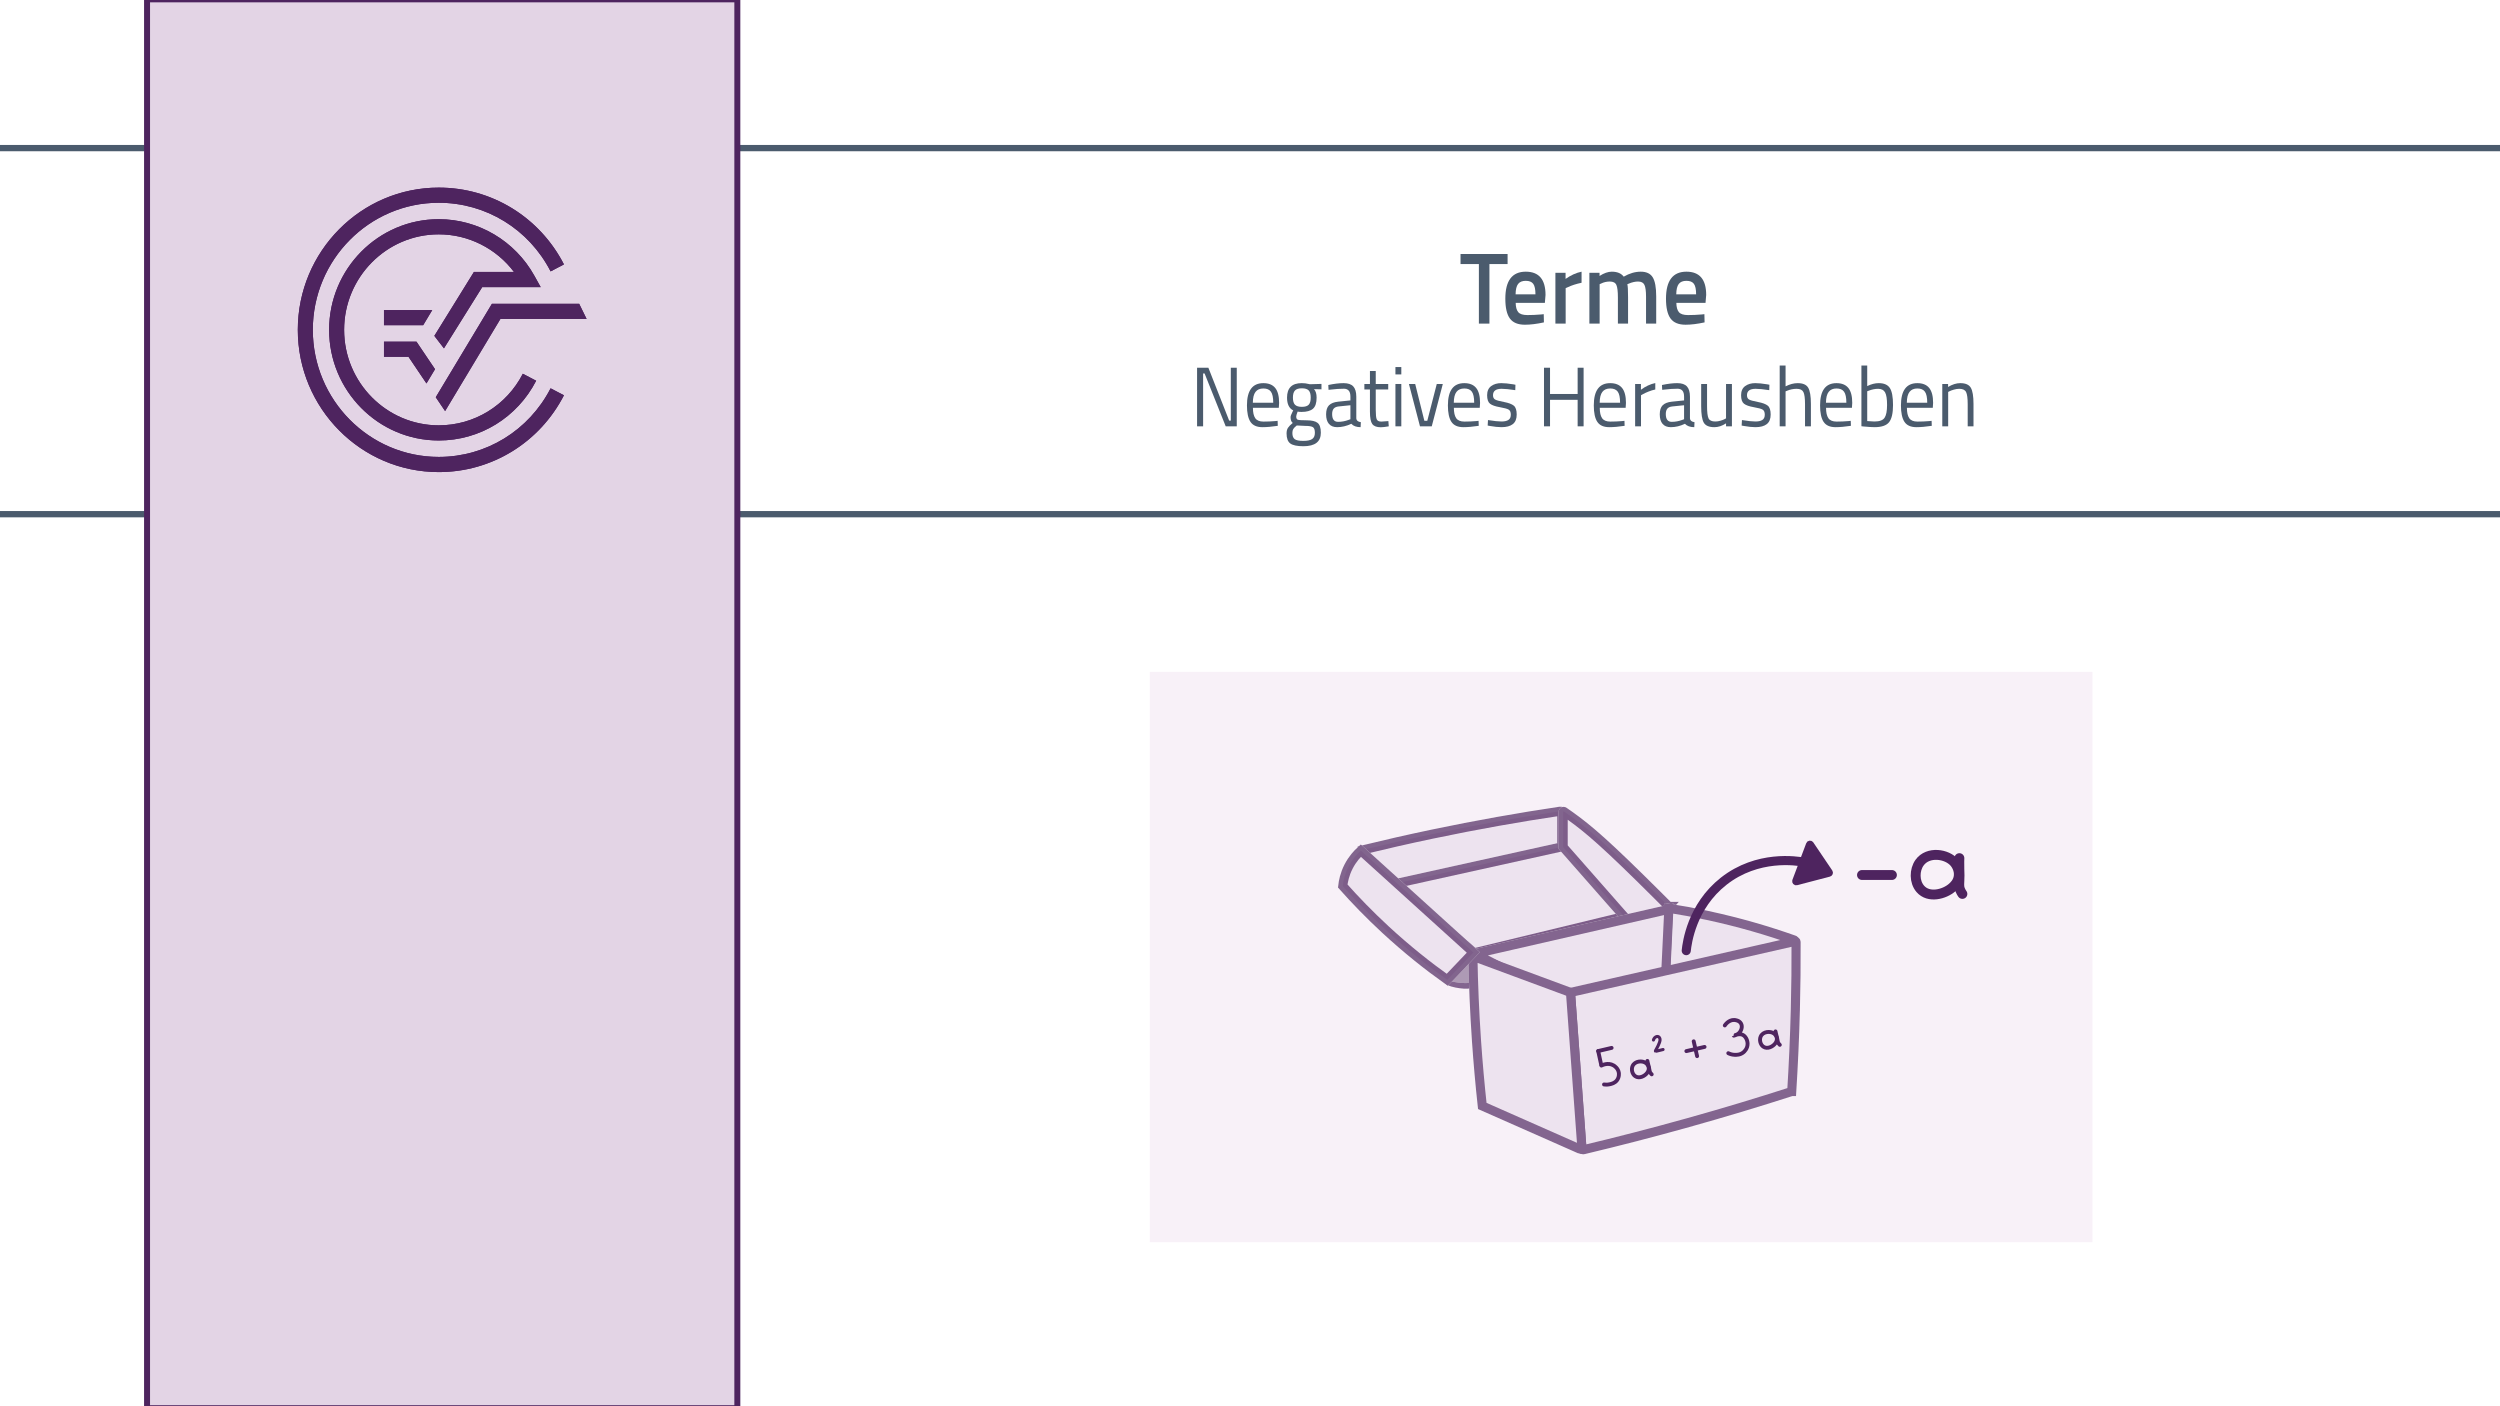 <?xml version="1.0" encoding="UTF-8"?>
<svg id="b" data-name="Ebene 2" xmlns="http://www.w3.org/2000/svg" width="1920" height="1080" viewBox="0 0 1920 1080">
  <rect width="1920" height="1080" fill="#fff" stroke-width="0"/>
  <rect x=".387" y="-1.5" width="1919.613" height="1082.5" fill="#fff" stroke="#fff" stroke-miterlimit="10"/>
  <rect x="-40" y="113.74" width="2010" height="281.158" fill="none" stroke="#4b5b6d" stroke-miterlimit="10" stroke-width="4.837"/>
  <g>
    <path d="m919.351,327.42v-45.006h8.675l15.963,40.583h1.265v-40.583h4.578v45.006h-8.494l-16.204-40.583h-1.145v40.583h-4.639Z" fill="#4b5b6d" stroke-width="0"/>
    <path d="m979.47,323.387l1.747-.195.121,3.838c-4.578.693-8.494,1.041-11.747,1.041-4.337,0-7.41-1.355-9.217-4.065-1.807-2.709-2.711-6.927-2.711-12.649,0-11.402,4.196-17.104,12.59-17.104,4.056,0,7.087,1.226,9.096,3.675,2.008,2.449,3.012,6.299,3.012,11.544l-.241,3.707h-19.878c0,3.599.602,6.266,1.807,7.999,1.205,1.734,3.303,2.602,6.295,2.602s6.033-.13,9.126-.391Zm-1.626-14.112c0-3.989-.593-6.807-1.777-8.454-1.185-1.648-3.113-2.473-5.783-2.473s-4.679.869-6.024,2.602c-1.346,1.735-2.039,4.51-2.078,8.325h15.662Z" fill="#4b5b6d" stroke-width="0"/>
    <path d="m1001.035,342.703c-4.819,0-8.183-.705-10.09-2.113-1.908-1.41-2.862-3.979-2.862-7.707,0-1.779.362-3.22,1.084-4.325.723-1.105,1.947-2.352,3.675-3.739-1.125-.823-1.687-2.319-1.687-4.488,0-.736.502-2.102,1.506-4.097l.542-1.04c-3.173-1.562-4.759-4.834-4.759-9.821,0-7.414,3.754-11.121,11.265-11.121,1.928,0,3.714.218,5.361.65l.903.195,8.916-.261v4.162l-5.723-.129c1.325,1.43,1.988,3.599,1.988,6.503,0,4.076-.934,6.927-2.801,8.552-1.867,1.627-4.81,2.439-8.825,2.439-1.084,0-2.069-.086-2.952-.26-.723,1.908-1.084,3.144-1.084,3.707,0,1.344.381,2.178,1.145,2.504.762.324,3.072.487,6.927.487s6.626.65,8.313,1.951c1.687,1.301,2.53,3.837,2.53,7.609,0,6.894-4.458,10.341-13.373,10.341Zm-8.494-10.211c0,2.298.592,3.891,1.777,4.78,1.184.888,3.374,1.333,6.566,1.333s5.482-.478,6.868-1.431c1.385-.954,2.078-2.548,2.078-4.78s-.503-3.674-1.506-4.324c-1.004-.65-2.973-.977-5.904-.977l-6.506-.324c-1.325,1.04-2.219,1.951-2.68,2.73-.462.781-.693,1.777-.693,2.992Zm.421-27.12c0,2.56.532,4.38,1.597,5.464,1.063,1.084,2.821,1.625,5.271,1.625s4.196-.541,5.241-1.625c1.043-1.084,1.566-2.916,1.566-5.496s-.522-4.412-1.566-5.496c-1.045-1.083-2.792-1.625-5.241-1.625s-4.208.553-5.271,1.658c-1.064,1.105-1.597,2.938-1.597,5.495Z" fill="#4b5b6d" stroke-width="0"/>
    <path d="m1041.635,304.722v16.649c.121,1.604,1.285,2.559,3.494,2.861l-.181,3.838c-3.173,0-5.562-.867-7.168-2.602-3.614,1.734-7.229,2.602-10.843,2.602-2.771,0-4.879-.846-6.325-2.537s-2.168-4.119-2.168-7.283.743-5.496,2.229-6.992c1.485-1.496,3.815-2.416,6.988-2.764l9.458-.976v-2.797c0-2.211-.442-3.794-1.325-4.747-.884-.953-2.088-1.432-3.614-1.432-3.213,0-6.546.218-10,.65l-1.868.195-.181-3.707c4.417-.953,8.333-1.431,11.747-1.431s5.893.846,7.439,2.536c1.545,1.691,2.319,4.336,2.319,7.935Zm-18.554,13.268c0,3.989,1.526,5.983,4.578,5.983,2.73,0,5.422-.498,8.072-1.496l1.385-.52v-10.731l-8.915.91c-1.807.174-3.113.737-3.916,1.691-.804.954-1.205,2.341-1.205,4.162Z" fill="#4b5b6d" stroke-width="0"/>
    <path d="m1066.152,299.129h-9.578v15.543c0,3.73.25,6.179.753,7.35.501,1.17,1.696,1.756,3.584,1.756l5.361-.391.301,4.033c-2.691.477-4.739.715-6.145.715-3.132,0-5.301-.823-6.506-2.471-1.205-1.648-1.807-4.791-1.807-9.431v-17.104h-4.277v-4.228h4.277v-9.95h4.458v9.95h9.578v4.228Z" fill="#4b5b6d" stroke-width="0"/>
    <path d="m1071.694,287.553v-5.658h4.518v5.658h-4.518Zm0,39.867v-32.519h4.518v32.519h-4.518Z" fill="#4b5b6d" stroke-width="0"/>
    <path d="m1082.054,294.901h4.819l7.048,28.29h2.229l7.289-28.29h4.639l-8.494,32.519h-9.036l-8.494-32.519Z" fill="#4b5b6d" stroke-width="0"/>
    <path d="m1133.8,323.387l1.747-.195.121,3.838c-4.578.693-8.494,1.041-11.747,1.041-4.337,0-7.41-1.355-9.217-4.065-1.807-2.709-2.711-6.927-2.711-12.649,0-11.402,4.196-17.104,12.59-17.104,4.056,0,7.087,1.226,9.096,3.675,2.008,2.449,3.012,6.299,3.012,11.544l-.241,3.707h-19.878c0,3.599.602,6.266,1.807,7.999,1.205,1.734,3.303,2.602,6.295,2.602s6.033-.13,9.126-.391Zm-1.626-14.112c0-3.989-.593-6.807-1.777-8.454-1.185-1.648-3.113-2.473-5.783-2.473s-4.679.869-6.024,2.602c-1.346,1.735-2.039,4.51-2.078,8.325h15.662Z" fill="#4b5b6d" stroke-width="0"/>
    <path d="m1153.196,298.608c-4.378,0-6.566,1.648-6.566,4.942,0,1.519.502,2.592,1.506,3.22,1.003.629,3.292,1.279,6.867,1.951,3.574.673,6.104,1.616,7.59,2.829,1.485,1.215,2.229,3.49,2.229,6.828s-.994,5.789-2.982,7.35-4.89,2.342-8.705,2.342c-2.49,0-5.421-.305-8.795-.911l-1.807-.325.241-4.227c4.578.737,8.031,1.105,10.361,1.105s4.106-.4,5.331-1.203c1.225-.803,1.837-2.146,1.837-4.033s-.522-3.164-1.566-3.837c-1.045-.671-3.334-1.311-6.868-1.919-3.534-.605-6.044-1.495-7.53-2.666-1.486-1.17-2.229-3.338-2.229-6.504s1.033-5.506,3.102-7.023c2.068-1.518,4.648-2.276,7.741-2.276,2.449,0,5.521.304,9.217.911l1.687.324-.121,4.162c-4.458-.692-7.972-1.04-10.542-1.04Z" fill="#4b5b6d" stroke-width="0"/>
    <path d="m1211.627,327.42v-20.357h-21.204v20.357h-4.639v-45.006h4.639v20.162h21.204v-20.162h4.578v45.006h-4.578Z" fill="#4b5b6d" stroke-width="0"/>
    <path d="m1245.842,323.387l1.747-.195.12,3.838c-4.578.693-8.493,1.041-11.746,1.041-4.337,0-7.409-1.355-9.217-4.065-1.807-2.709-2.711-6.927-2.711-12.649,0-11.402,4.196-17.104,12.59-17.104,4.056,0,7.088,1.226,9.097,3.675,2.008,2.449,3.012,6.299,3.012,11.544l-.241,3.707h-19.879c0,3.599.603,6.266,1.808,7.999,1.205,1.734,3.303,2.602,6.295,2.602s6.033-.13,9.126-.391Zm-1.626-14.112c0-3.989-.594-6.807-1.777-8.454-1.186-1.648-3.112-2.473-5.783-2.473s-4.679.869-6.023,2.602c-1.347,1.735-2.039,4.51-2.078,8.325h15.662Z" fill="#4b5b6d" stroke-width="0"/>
    <path d="m1255.78,327.42v-32.519h4.458v4.423c3.494-2.602,7.168-4.314,11.023-5.139v4.943c-1.687.348-3.443.889-5.271,1.626-1.828.737-3.223,1.388-4.187,1.95l-1.506.846v23.869h-4.519Z" fill="#4b5b6d" stroke-width="0"/>
    <path d="m1297.887,304.722v16.649c.12,1.604,1.285,2.559,3.494,2.861l-.181,3.838c-3.173,0-5.563-.867-7.169-2.602-3.614,1.734-7.229,2.602-10.843,2.602-2.771,0-4.88-.846-6.325-2.537s-2.169-4.119-2.169-7.283.743-5.496,2.229-6.992c1.485-1.496,3.814-2.416,6.987-2.764l9.458-.976v-2.797c0-2.211-.442-3.794-1.325-4.747-.884-.953-2.089-1.432-3.615-1.432-3.213,0-6.546.218-9.999.65l-1.867.195-.181-3.707c4.417-.953,8.332-1.431,11.746-1.431s5.894.846,7.439,2.536c1.546,1.691,2.319,4.336,2.319,7.935Zm-18.554,13.268c0,3.989,1.525,5.983,4.578,5.983,2.73,0,5.422-.498,8.072-1.496l1.386-.52v-10.731l-8.916.91c-1.807.174-3.112.737-3.915,1.691-.804.954-1.205,2.341-1.205,4.162Z" fill="#4b5b6d" stroke-width="0"/>
    <path d="m1325.597,294.901h4.518v32.519h-4.518v-2.277c-3.012,1.951-5.984,2.928-8.915,2.928-4.097,0-6.817-1.148-8.163-3.447-1.346-2.298-2.018-6.547-2.018-12.747v-16.975h4.518v16.909c0,4.727.382,7.893,1.145,9.496s2.49,2.406,5.181,2.406c1.325,0,2.67-.205,4.036-.618,1.365-.411,2.409-.813,3.133-1.203l1.084-.585v-26.405Z" fill="#4b5b6d" stroke-width="0"/>
    <path d="m1348.246,298.608c-4.378,0-6.566,1.648-6.566,4.942,0,1.519.502,2.592,1.506,3.22,1.004.629,3.293,1.279,6.867,1.951,3.574.673,6.104,1.616,7.591,2.829,1.485,1.215,2.229,3.49,2.229,6.828s-.994,5.789-2.981,7.35c-1.988,1.561-4.891,2.342-8.705,2.342-2.49,0-5.422-.305-8.795-.911l-1.807-.325.24-4.227c4.578.737,8.032,1.105,10.361,1.105s4.105-.4,5.331-1.203c1.225-.803,1.838-2.146,1.838-4.033s-.522-3.164-1.566-3.837c-1.045-.671-3.334-1.311-6.867-1.919-3.534-.605-6.045-1.495-7.53-2.666-1.486-1.17-2.229-3.338-2.229-6.504s1.033-5.506,3.103-7.023c2.067-1.518,4.647-2.276,7.74-2.276,2.449,0,5.521.304,9.217.911l1.687.324-.12,4.162c-4.458-.692-7.973-1.04-10.542-1.04Z" fill="#4b5b6d" stroke-width="0"/>
    <path d="m1371.317,327.42h-4.519v-46.696h4.519v15.999c3.212-1.647,6.304-2.472,9.276-2.472,4.016,0,6.717,1.171,8.103,3.513,1.385,2.341,2.078,6.503,2.078,12.486v17.17h-4.519v-17.04c0-4.509-.412-7.599-1.234-9.268-.823-1.669-2.561-2.504-5.211-2.504-2.53,0-4.979.499-7.349,1.496l-1.145.455v26.86Z" fill="#4b5b6d" stroke-width="0"/>
    <path d="m1419.628,323.387l1.747-.195.12,3.838c-4.578.693-8.493,1.041-11.746,1.041-4.337,0-7.409-1.355-9.217-4.065-1.807-2.709-2.711-6.927-2.711-12.649,0-11.402,4.196-17.104,12.59-17.104,4.056,0,7.088,1.226,9.097,3.675,2.008,2.449,3.012,6.299,3.012,11.544l-.241,3.707h-19.879c0,3.599.603,6.266,1.808,7.999,1.205,1.734,3.303,2.602,6.295,2.602s6.033-.13,9.126-.391Zm-1.626-14.112c0-3.989-.594-6.807-1.777-8.454-1.186-1.648-3.112-2.473-5.783-2.473s-4.679.869-6.023,2.602c-1.347,1.735-2.039,4.51-2.078,8.325h15.662Z" fill="#4b5b6d" stroke-width="0"/>
    <path d="m1442.88,294.251c4.056,0,6.897,1.247,8.523,3.739,1.626,2.494,2.439,6.861,2.439,13.105s-1.015,10.633-3.042,13.17c-2.028,2.536-5.753,3.805-11.174,3.805-1.688,0-4.479-.174-8.374-.521l-1.687-.194v-46.631h4.458v15.804c3.052-1.518,6.003-2.276,8.855-2.276Zm-3.313,29.462c3.936,0,6.536-.965,7.801-2.895,1.266-1.929,1.897-5.191,1.897-9.788s-.502-7.814-1.506-9.657-2.792-2.765-5.361-2.765c-2.329,0-4.719.478-7.168,1.431l-1.205.455v22.893c2.61.218,4.458.326,5.542.326Z" fill="#4b5b6d" stroke-width="0"/>
    <path d="m1481.732,323.387l1.747-.195.12,3.838c-4.578.693-8.493,1.041-11.746,1.041-4.337,0-7.409-1.355-9.217-4.065-1.807-2.709-2.711-6.927-2.711-12.649,0-11.402,4.196-17.104,12.59-17.104,4.056,0,7.088,1.226,9.097,3.675,2.008,2.449,3.012,6.299,3.012,11.544l-.241,3.707h-19.879c0,3.599.603,6.266,1.808,7.999,1.205,1.734,3.303,2.602,6.295,2.602s6.033-.13,9.126-.391Zm-1.626-14.112c0-3.989-.594-6.807-1.777-8.454-1.186-1.648-3.112-2.473-5.783-2.473s-4.679.869-6.023,2.602c-1.347,1.735-2.039,4.51-2.078,8.325h15.662Z" fill="#4b5b6d" stroke-width="0"/>
    <path d="m1496.189,327.42h-4.519v-32.519h4.458v2.276c3.253-1.951,6.364-2.927,9.337-2.927,4.016,0,6.717,1.171,8.103,3.513,1.385,2.341,2.078,6.503,2.078,12.486v17.17h-4.458v-17.04c0-4.509-.412-7.599-1.234-9.268-.824-1.669-2.581-2.504-5.271-2.504-1.285,0-2.641.206-4.066.618s-2.521.812-3.282,1.203l-1.145.585v26.405Z" fill="#4b5b6d" stroke-width="0"/>
  </g>
  <rect x="112.939" y="-.5" width="453.337" height="1082" fill="#e3d4e5" stroke="#4e245f" stroke-miterlimit="10" stroke-width="4.59"/>
  <g>
    <path d="m336.969,350.915c-53.328,0-96.718-43.782-96.718-97.598s43.391-97.6,96.718-97.6c36.269,0,69.179,20.196,85.905,52.715l10.236-5.38c-18.701-36.381-55.551-58.975-96.141-58.975-59.7,0-108.261,48.995-108.261,109.24s48.562,109.245,108.261,109.245c40.59,0,77.428-22.604,96.141-58.983l-10.246-5.363c-16.716,32.499-49.63,52.698-85.895,52.698" fill="#4e245f" stroke-width="0"/>
    <polygon points="334.66 305.077 341.836 315.721 384.313 244.947 450.507 244.947 444.8 233.302 377.804 233.302 334.66 305.077" fill="#4e245f" stroke-width="0"/>
    <polygon points="294.89 274.028 313.728 274.028 327.521 294.49 334.093 283.536 319.839 262.384 294.89 262.384 294.89 274.028" fill="#4e245f" stroke-width="0"/>
    <path d="m370.343,220.497h44.903l-4.821-8.669c-14.884-26.828-43.039-43.498-73.455-43.498-46.435,0-84.215,38.13-84.215,84.987s37.78,84.978,84.215,84.978c31.579,0,60.243-17.59,74.803-45.898l-10.243-5.361c-12.572,24.433-37.307,39.616-64.561,39.616-40.072,0-72.669-32.897-72.669-73.334s32.597-73.334,72.669-73.334c22.8,0,44.117,10.839,57.748,28.865h-30.742l-30.404,49.103,7.375,9.587,29.397-47.041Z" fill="#4e245f" stroke-width="0"/>
    <polygon points="331.977 238.117 294.89 238.117 294.89 249.763 324.987 249.763 331.977 238.117" fill="#4e245f" stroke-width="0"/>
    <path d="m336.969,350.915c-53.328,0-96.718-43.782-96.718-97.598s43.391-97.6,96.718-97.6c36.269,0,69.179,20.196,85.905,52.715l10.236-5.38c-18.701-36.381-55.551-58.975-96.141-58.975-59.7,0-108.261,48.995-108.261,109.24s48.562,109.245,108.261,109.245c40.59,0,77.428-22.604,96.141-58.983l-10.246-5.363c-16.716,32.499-49.63,52.698-85.895,52.698" fill="#4e245f" stroke-width="0"/>
    <polygon points="334.66 305.077 341.836 315.721 384.313 244.947 450.507 244.947 444.8 233.302 377.804 233.302 334.66 305.077" fill="#4e245f" stroke-width="0"/>
    <polygon points="294.89 274.028 313.728 274.028 327.521 294.49 334.093 283.536 319.839 262.384 294.89 262.384 294.89 274.028" fill="#4e245f" stroke-width="0"/>
    <path d="m370.343,220.497h44.903l-4.821-8.669c-14.884-26.828-43.039-43.498-73.455-43.498-46.435,0-84.215,38.13-84.215,84.987s37.78,84.978,84.215,84.978c31.579,0,60.243-17.59,74.803-45.898l-10.243-5.361c-12.572,24.433-37.307,39.616-64.561,39.616-40.072,0-72.669-32.897-72.669-73.334s32.597-73.334,72.669-73.334c22.8,0,44.117,10.839,57.748,28.865h-30.742l-30.404,49.103,7.375,9.587,29.397-47.041Z" fill="#4e245f" stroke-width="0"/>
    <polygon points="331.977 238.117 294.89 238.117 294.89 249.763 324.987 249.763 331.977 238.117" fill="#4e245f" stroke-width="0"/>
  </g>
  <g>
    <path d="m1121.687,202.799v-7.727h36.142v7.727h-13.951v45.731h-8.096v-45.731h-14.095Z" fill="#4b5b6d" stroke-width="0"/>
    <path d="m1183.562,241.507l2.024-.234.145,6.321c-5.494,1.196-10.362,1.795-14.602,1.795-5.349,0-9.193-1.586-11.529-4.76-2.338-3.174-3.506-8.246-3.506-15.219,0-13.839,5.228-20.759,15.686-20.759,10.12,0,15.18,5.958,15.18,17.872l-.506,6.086h-22.408c.047,3.227.698,5.594,1.952,7.102,1.252,1.51,3.589,2.264,7.012,2.264s6.939-.156,10.553-.468Zm-4.337-15.452c0-3.85-.567-6.542-1.699-8.078-1.133-1.533-3.048-2.301-5.747-2.301s-4.662.807-5.891,2.418c-1.229,1.613-1.868,4.268-1.916,7.961h15.252Z" fill="#4b5b6d" stroke-width="0"/>
    <path d="m1194.549,248.53v-39.021h7.807v4.683c4.095-2.86,8.192-4.708,12.288-5.541v8.507c-4.145.885-7.687,2.029-10.625,3.434l-1.59.702v27.236h-7.879Z" fill="#4b5b6d" stroke-width="0"/>
    <path d="m1228.521,248.53h-7.879v-39.021h7.807v2.42c3.422-2.186,6.554-3.278,9.397-3.278,4.192,0,7.252,1.275,9.18,3.824,4.385-2.549,8.747-3.824,13.084-3.824s7.396,1.444,9.18,4.331c1.782,2.888,2.675,7.766,2.675,14.633v20.915h-7.807v-20.681c0-4.215-.397-7.205-1.192-8.975-.796-1.769-2.446-2.654-4.952-2.654-2.168,0-4.506.521-7.012,1.562l-1.229.546c.385,1.041.578,4.371.578,9.99v20.212h-7.807v-20.057c0-4.63-.386-7.829-1.156-9.599-.771-1.769-2.458-2.654-5.061-2.654-2.41,0-4.65.521-6.722,1.562l-1.085.468v30.28Z" fill="#4b5b6d" stroke-width="0"/>
    <path d="m1306.95,241.507l2.024-.234.145,6.321c-5.494,1.196-10.361,1.795-14.602,1.795-5.35,0-9.192-1.586-11.529-4.76-2.338-3.174-3.506-8.246-3.506-15.219,0-13.839,5.229-20.759,15.686-20.759,10.12,0,15.18,5.958,15.18,17.872l-.506,6.086h-22.408c.048,3.227.698,5.594,1.951,7.102,1.253,1.51,3.59,2.264,7.012,2.264s6.939-.156,10.554-.468Zm-4.337-15.452c0-3.85-.567-6.542-1.698-8.078-1.133-1.533-3.049-2.301-5.747-2.301s-4.662.807-5.892,2.418c-1.229,1.613-1.867,4.268-1.915,7.961h15.252Z" fill="#4b5b6d" stroke-width="0"/>
  </g>
  <rect x="883.039" y="516" width="723.974" height="438" fill="#f8f1f8" stroke-width="0"/>
  <g>
    <g>
      <path d="m1199.475,624.097c0-.669-.592-1.183-1.254-1.085-31.473,4.687-64.241,10.473-98.139,17.582-18.442,3.868-36.399,7.955-53.861,12.216v32.206l153.255-33.871v-27.048Z" fill="#fff" stroke="#fff" stroke-miterlimit="10" stroke-width="7"/>
      <path d="m1199.475,624.097c0-.669-.592-1.183-1.254-1.085-31.473,4.687-64.241,10.473-98.139,17.582-18.442,3.868-36.399,7.955-53.861,12.216v32.206l153.255-33.871v-27.048Z" fill="#e6d7e8" opacity=".7" stroke="#4e245f" stroke-miterlimit="10" stroke-width="7"/>
    </g>
    <g>
      <path d="m1256.002,701.785c-41.275,9.995-82.55,19.99-123.825,29.985l-62.19-52.751,130.489-28.874c18.509,17.213,37.018,34.427,55.527,51.64Z" fill="#fff" stroke="#fff" stroke-miterlimit="10" stroke-width="7"/>
      <path d="m1256.002,701.785c-41.275,9.995-82.55,19.99-123.825,29.985l-62.19-52.751,130.489-28.874c18.509,17.213,37.018,34.427,55.527,51.64Z" fill="#e6d7e8" opacity=".7" stroke="#4e245f" stroke-miterlimit="10" stroke-width="7"/>
    </g>
    <g>
      <path d="m1281.569,696.122c-3.913-3.927-7.041-7.048-8.884-8.884-38.903-38.758-52.401-50.325-66.632-60.524-2.106-1.509-3.873-2.734-4.957-3.479-.254-.174-.595.01-.595.318v27.038c20.175,22.951,40.35,45.902,60.524,68.854,6.848-7.774,13.697-15.548,20.545-23.321Z" fill="#fff" stroke="#fff" stroke-miterlimit="10" stroke-width="7"/>
      <path d="m1281.569,696.122c-3.913-3.927-7.041-7.048-8.884-8.884-38.903-38.758-52.401-50.325-66.632-60.524-2.106-1.509-3.873-2.734-4.957-3.479-.254-.174-.595.01-.595.318v27.038c20.175,22.951,40.35,45.902,60.524,68.854,6.848-7.774,13.697-15.548,20.545-23.321Z" fill="#e6d7e8" opacity=".7" stroke="#4e245f" stroke-miterlimit="10" stroke-width="7"/>
    </g>
    <path d="m1131.727,734.564c-.184,6.909-.367,13.818-.551,20.726-3.001.536-6.998.938-11.661.551-2.665-.221-5.048-.659-7.101-1.169-.788-.195-1.046-1.174-.456-1.728,6.546-6.146,13.093-12.292,19.639-18.438.05-.047.131-.011.13.057Z" fill="#e6d7e8" stroke="#fff" stroke-miterlimit="10" stroke-width="5"/>
    <g opacity=".7">
      <path d="m1131.727,734.564c4.799,2.912.04,18.799-.551,20.726-2.252.436-5.65.822-9.676.209-3.767-.573-9.009-1.37-10-4-2.107-5.592,14.701-20.289,20.227-16.936Z" fill="#fff" stroke="#4e245f" stroke-miterlimit="10" stroke-width="7"/>
    </g>
    <path d="m1130,754.743c-2.524.278-5.705.402-9.333,0-2.539-.281-4.778-.762-6.667-1.288,5.333-5.152,10.667-10.303,16-15.455v16.743Z" fill="#fff" stroke-width="0"/>
    <path d="m1130,754.743c-2.524.278-5.705.402-9.333,0-2.539-.281-4.778-.762-6.667-1.288,5.333-5.152,10.667-10.303,16-15.455v16.743Z" fill="#4e245f" opacity=".46" stroke-width="0"/>
    <g>
      <g>
        <path d="m1377.942,721.966c-33.299,15.724-66.598,31.449-99.897,47.174l3.332-71.63c9.662,1.507,19.671,3.338,29.985,5.553,24.448,5.251,46.688,11.817,66.579,18.86.02.007.021.034.002.043Z" fill="#fff" stroke="#fff" stroke-miterlimit="10" stroke-width="5"/>
        <polygon points="1278.878 756.091 1207.249 770.528 1132.287 732.769 1281.655 698.343 1278.878 756.091" fill="#fff" stroke="#fff" stroke-miterlimit="10" stroke-width="5"/>
        <path d="m1376.051,838.271c-25.423,8.186-51.901,16.185-79.404,23.877-27.571,7.71-54.422,14.622-80.466,20.825-.609.145-1.2-.291-1.246-.915-2.932-39.953-5.865-79.906-8.797-119.859,57.565-13.1,115.13-26.199,172.694-39.299.282-.064.551.148.553.437.077,16.958-.096,34.362-.558,52.188-.559,21.559-1.508,42.486-2.776,62.746Z" fill="#fff" stroke="#fff" stroke-miterlimit="10" stroke-width="5"/>
        <path d="m1213.594,882.616l-75.199-33.24c-1.755-16.087-3.258-32.754-4.442-49.974-1.548-22.522-2.428-44.205-2.776-64.967,24.987,9.255,49.974,18.509,74.962,27.764l8.77,119.492c.052.706-.667,1.212-1.314.926Z" fill="#fff" stroke="#fff" stroke-miterlimit="10" stroke-width="5"/>
      </g>
      <g>
        <path d="m1377.942,721.966c-33.299,15.724-66.598,31.449-99.897,47.174l3.332-71.63c9.662,1.507,19.671,3.338,29.985,5.553,24.448,5.251,46.688,11.817,66.579,18.86.02.007.021.034.002.043Z" fill="#fff" stroke="#fff" stroke-miterlimit="10" stroke-width="7"/>
        <path d="m1278.878,756.091l-71.63,14.437c-24.916-12.676-49.832-25.352-74.749-38.028,49.718-11.386,99.437-22.772,149.155-34.157l-2.776,57.748Z" fill="#fff" stroke="#fff" stroke-miterlimit="10" stroke-width="7"/>
        <path d="m1376.051,838.271c-25.423,8.186-51.901,16.185-79.404,23.877-27.571,7.71-54.422,14.622-80.466,20.825-.609.145-1.2-.291-1.246-.915-2.932-39.953-5.865-79.906-8.797-119.859,57.565-13.1,115.13-26.199,172.694-39.299.282-.064.551.148.553.437.077,16.958-.096,34.362-.558,52.188-.559,21.559-1.508,42.486-2.776,62.746Z" fill="#fff" stroke="#fff" stroke-miterlimit="10" stroke-width="7"/>
        <path d="m1213.594,882.616l-75.199-33.24c-1.755-16.087-3.258-32.754-4.442-49.974-1.548-22.522-2.428-44.205-2.776-64.967,24.987,9.255,49.974,18.509,74.962,27.764l8.77,119.492c.052.706-.667,1.212-1.314.926Z" fill="#fff" stroke="#fff" stroke-miterlimit="10" stroke-width="7"/>
        <g>
          <g>
            <path d="m1377.942,721.966c-33.299,15.724-66.598,31.449-99.897,47.174l3.332-71.63c9.662,1.507,19.671,3.338,29.985,5.553,24.448,5.251,46.688,11.817,66.579,18.86.02.007.021.034.002.043Z" fill="#fff" stroke="#fff" stroke-miterlimit="10" stroke-width="5"/>
            <polygon points="1278.878 756.091 1207.249 770.528 1132.287 732.769 1281.655 698.343 1278.878 756.091" fill="#fff" stroke="#fff" stroke-miterlimit="10" stroke-width="5"/>
            <path d="m1376.051,838.271c-25.423,8.186-51.901,16.185-79.404,23.877-27.571,7.71-54.422,14.622-80.466,20.825-.609.145-1.2-.291-1.246-.915-2.932-39.953-5.865-79.906-8.797-119.859,57.565-13.1,115.13-26.199,172.694-39.299.282-.064.551.148.553.437.077,16.958-.096,34.362-.558,52.188-.559,21.559-1.508,42.486-2.776,62.746Z" fill="#fff" stroke="#fff" stroke-miterlimit="10" stroke-width="5"/>
            <path d="m1213.594,882.616l-75.199-33.24c-1.755-16.087-3.258-32.754-4.442-49.974-1.548-22.522-2.428-44.205-2.776-64.967,24.987,9.255,49.974,18.509,74.962,27.764l8.77,119.492c.052.706-.667,1.212-1.314.926Z" fill="#fff" stroke="#fff" stroke-miterlimit="10" stroke-width="5"/>
          </g>
          <g opacity=".7">
            <path d="m1377.942,721.966c-33.299,15.724-66.598,31.449-99.897,47.174l3.332-71.63c9.662,1.507,19.671,3.338,29.985,5.553,24.448,5.251,46.688,11.817,66.579,18.86.02.007.021.034.002.043Z" fill="#e6d7e8" stroke="#4e245f" stroke-miterlimit="10" stroke-width="7"/>
            <path d="m1278.878,756.091l-71.63,14.437c-24.916-12.676-49.832-25.352-74.749-38.028,49.718-11.386,99.437-22.772,149.155-34.157l-2.776,57.748Z" fill="#e6d7e8" stroke="#4e245f" stroke-miterlimit="10" stroke-width="7"/>
            <path d="m1376.051,838.271c-25.423,8.186-51.901,16.185-79.404,23.877-27.571,7.71-54.422,14.622-80.466,20.825-.609.145-1.2-.291-1.246-.915-2.932-39.953-5.865-79.906-8.797-119.859,57.565-13.1,115.13-26.199,172.694-39.299.282-.064.551.148.553.437.077,16.958-.096,34.362-.558,52.188-.559,21.559-1.508,42.486-2.776,62.746Z" fill="#e6d7e8" stroke="#4e245f" stroke-miterlimit="10" stroke-width="7"/>
            <path d="m1213.594,882.616l-75.199-33.24c-1.755-16.087-3.258-32.754-4.442-49.974-1.548-22.522-2.428-44.205-2.776-64.967,24.987,9.255,49.974,18.509,74.962,27.764l8.77,119.492c.052.706-.667,1.212-1.314.926Z" fill="#e6d7e8" stroke="#4e245f" stroke-miterlimit="10" stroke-width="7"/>
          </g>
        </g>
      </g>
    </g>
    <g>
      <path d="m1111.5,752.5c-14.903-10.607-31.022-23.362-47.511-38.61-12.335-11.406-23.216-22.671-32.761-33.405.371-3.449,1.382-8.913,4.442-14.904,3.05-5.97,6.868-9.983,9.44-12.305,28.797,26.074,57.594,52.149,86.39,78.223-6.667,7-13.333,14-20,21Z" fill="#fff" stroke="#fff" stroke-miterlimit="10" stroke-width="7"/>
      <path d="m1111.5,752.5c-14.903-10.607-31.022-23.362-47.511-38.61-12.335-11.406-23.216-22.671-32.761-33.405.371-3.449,1.382-8.913,4.442-14.904,3.05-5.97,6.868-9.983,9.44-12.305,28.797,26.074,57.594,52.149,86.39,78.223-6.667,7-13.333,14-20,21Z" fill="#e6d7e8" opacity=".7" stroke="#4e245f" stroke-miterlimit="10" stroke-width="7"/>
    </g>
  </g>
  <g>
    <path d="m1295.038,730.091c.64-6.015,4.267-34.045,28.729-53.298,26.103-20.544,56.287-15.634,61.653-14.666" fill="none" stroke="#4e245f" stroke-linecap="round" stroke-linejoin="round" stroke-width="7"/>
    <path d="m1405.524,669.652l-14.569-21.572c-.49-.726-1.596-.596-1.905.223l-10.614,28.16c-.309.82.436,1.647,1.283,1.425l25.183-6.588c.72-.188,1.038-1.032.621-1.648Z" fill="#4e245f" stroke="#4e245f" stroke-linecap="round" stroke-linejoin="round" stroke-width="4"/>
  </g>
  <g>
    <path d="m1474.253,662.471c-4.085,5.652-4.162,14.708.504,20.139,6.455,7.515,18.595,4.142,24.408-.903,1.232-1.07,4.533-3.923,5.146-8.683.716-5.562-2.651-9.763-3.207-10.433-5.769-6.954-20.397-9.051-26.85-.12Z" fill="none" stroke="#4e245f" stroke-linecap="round" stroke-linejoin="round" stroke-width="7.596"/>
    <path d="m1504.809,659.048c-.023.635-.051,1.55-.071,2.651-.098,5.513.186,6.574.177,10.567-.015,6.447-.767,8.03.524,11.24.538,1.338,1.19,2.359,1.673,3.029" fill="none" stroke="#4e245f" stroke-linecap="round" stroke-linejoin="round" stroke-width="7.596"/>
  </g>
  <g>
    <path d="m1324.64,787.542c.155-.246,2.873-4.41,7.295-4.197.735.035,3.777.3,5.148,2.695,1.443,2.52.117,5.796-1.591,7.416-1.659,1.574-3.975,1.865-3.95,1.945.033.105,3.62-1.926,6.547-.76,2.51,1,4.016,4.145,4.056,6.921.055,3.804-2.658,6.169-3.088,6.532-2.539,2.141-5.494,2.054-6.797,2.015-2.224-.066-3.947-.764-4.931-1.255" fill="none" stroke="#4e245f" stroke-linecap="round" stroke-linejoin="round" stroke-width="2.987"/>
    <g>
      <path d="m1227.403,807.205c3.438-.807,6.876-1.615,10.314-2.422" fill="none" stroke="#4e245f" stroke-linecap="round" stroke-linejoin="round" stroke-width="2.987"/>
      <path d="m1231.891,832.874c.929.136,2.464.25,4.282-.151,1.536-.339,3.99-.866,5.672-3.109,1.888-2.518,1.464-5.404,1.403-5.773-.536-3.284-3.063-5.037-3.995-5.591-4.336-2.576-9.13-.026-9.393.119" fill="none" stroke="#4e245f" stroke-linecap="round" stroke-linejoin="round" stroke-width="2.987"/>
      <path d="m1229.686,817.614c-.761-3.47-1.522-6.94-2.283-10.409" fill="none" stroke="#4e245f" stroke-linecap="round" stroke-linejoin="round" stroke-width="2.987"/>
    </g>
    <g>
      <path d="m1352.18,796.114c-1.067,2.526-.297,6.003,1.97,7.673,3.137,2.31,7.491-.054,9.273-2.5.378-.519,1.391-1.903,1.206-3.781-.216-2.195-1.877-3.507-2.15-3.715-2.824-2.156-8.615-1.668-10.3,2.323Z" fill="none" stroke="#4e245f" stroke-linecap="round" stroke-linejoin="round" stroke-width="2.987"/>
      <path d="m1363.587,792.105c.047.245.117.598.207,1.022.449,2.121.651,2.503,1,4.034.563,2.472.415,3.145,1.193,4.261.324.465.664.799.908,1.013" fill="none" stroke="#4e245f" stroke-linecap="round" stroke-linejoin="round" stroke-width="2.987"/>
    </g>
    <g>
      <line x1="1309.097" y1="804.032" x2="1295.125" y2="807.25" fill="none" stroke="#4e245f" stroke-linecap="round" stroke-linejoin="round" stroke-width="2.987"/>
      <line x1="1300.748" y1="799.723" x2="1303.373" y2="811.121" fill="none" stroke="#4e245f" stroke-linecap="round" stroke-linejoin="round" stroke-width="2.987"/>
    </g>
    <g>
      <g>
        <path d="m1253.789,818.771c-1.067,2.526-.297,6.003,1.97,7.673,3.137,2.31,7.491-.054,9.273-2.5.378-.519,1.391-1.903,1.206-3.781-.216-2.195-1.877-3.507-2.15-3.715-2.824-2.156-8.615-1.668-10.3,2.323Z" fill="none" stroke="#4e245f" stroke-linecap="round" stroke-linejoin="round" stroke-width="2.987"/>
        <path d="m1265.197,814.763c.047.245.117.598.207,1.022.449,2.121.651,2.503,1,4.034.563,2.472.415,3.145,1.193,4.261.324.465.664.799.908,1.013" fill="none" stroke="#4e245f" stroke-linecap="round" stroke-linejoin="round" stroke-width="2.987"/>
      </g>
      <path d="m1277.223,806.033c-1.543.336-2.531.598-3.168.783-.044.013-.638.155-1.827.44-.503.12-.755.18-.809.131-.412-.378,1.665-2.804,3.024-6.692.437-1.251.735-2.468.178-3.508-.09-.167-.456-.851-1.215-1.095-.879-.282-1.698.217-1.966.378-.496.299-.781.681-.952.916-.38.521-.551,1.028-.633,1.35" fill="none" stroke="#4e245f" stroke-linecap="round" stroke-linejoin="round" stroke-width="2.39"/>
    </g>
  </g>
  <line x1="1430" y1="672" x2="1453" y2="672" fill="none" stroke="#4e245f" stroke-linecap="round" stroke-linejoin="round" stroke-width="7.596"/>
</svg>